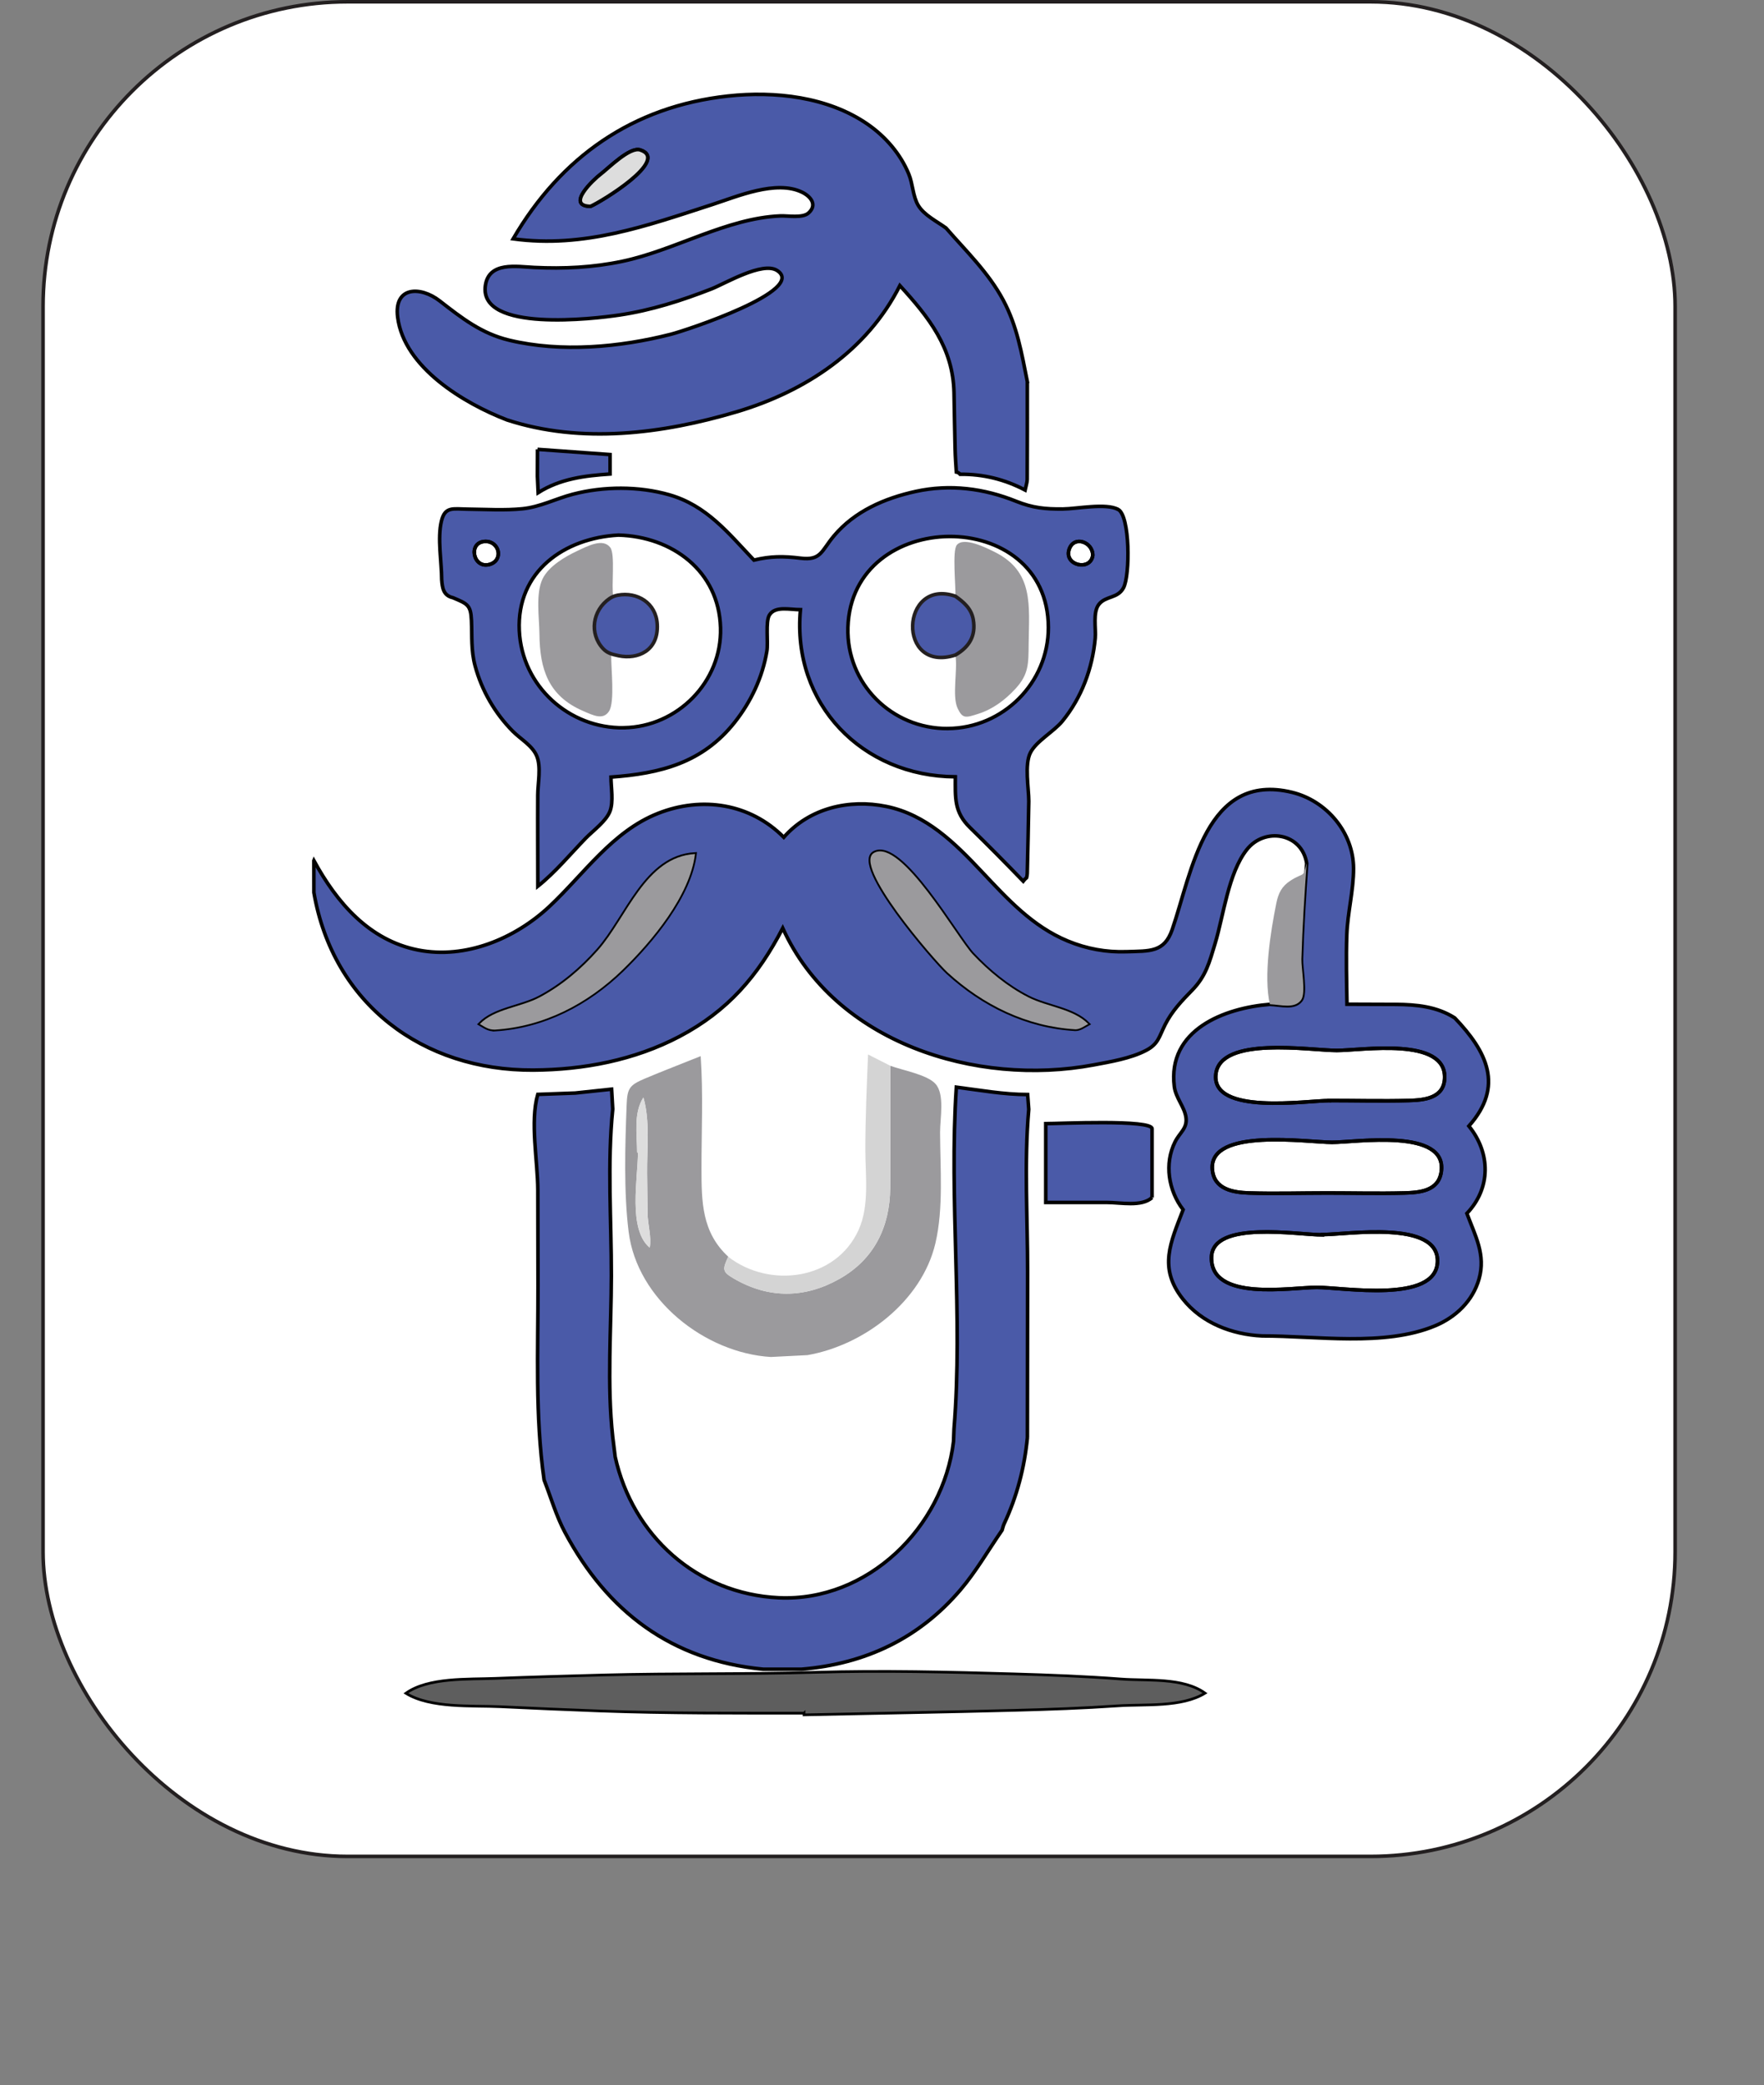 <svg viewBox="0 0 492.08 581.73" xmlns="http://www.w3.org/2000/svg">
  <rect x="0" y="0" width="492.08" height="581.73" fill="#808080" stroke="none"/>
  <defs>
    <style>
      .cls-1, .cls-2, .cls-3, .cls-4, .cls-5, .cls-6 {
        stroke-miterlimit: 10;
      }

      .cls-1, .cls-2, .cls-4, .cls-6 {
        stroke: #020202;
      }

      .cls-1, .cls-7 {
        fill: none;
      }

      .cls-2, .cls-5 {
        fill: #4a5aa8;
      }

      .cls-3 {
        fill: #fff;
      }

      .cls-3, .cls-5 {
        stroke: #231f20;
      }

      .cls-7, .cls-8, .cls-9, .cls-10 {
        stroke-width: 0px;
      }

      .cls-4, .cls-8 {
        fill: #ddd;
      }

      .cls-9 {
        fill: #9b9a9d;
      }

      .cls-10 {
        fill: #d4d4d4;
      }

      .cls-6 {
        fill: #5e5e5e;
        stroke-width: .75px;
      }
    </style>
  </defs>
  <g data-sanitized-data-name="Layer 3" data-name="Layer 3" id="Layer_3">
    <rect ry="84.98" rx="84.98" height="517.37" width="455.28" y=".5" x="12.01" class="cls-3"></rect>
  </g>
  <g data-sanitized-data-name="Layer 1" data-name="Layer 1" id="Layer_1">
    <path d="M87.56,240.07c6.38,11.7,15.41,22.27,29.11,24.96,13.24,2.59,27-3.19,36.59-12.16,9.68-9.07,17.55-20.94,30.31-25.97,12.24-4.83,25.69-2.79,35.07,6.67,7.16-8.14,18.18-10.73,28.62-8.6,11.11,2.27,19.03,10.14,26.53,18.1,7.21,7.65,14.18,15.36,24.12,19.46,5.2,2.15,10.68,3.15,16.29,2.96,6.52-.22,10.57.25,12.79-6.16,5.51-15.91,9.3-44.19,33.46-38.29,9.64,2.36,17.11,11.22,17.13,21.22.02,6.15-1.66,12.3-1.88,18.49-.24,6.46-.05,12.93.05,19.39,4.56.02,9.12.03,13.68.05,5.74.05,11.37.58,16.38,3.77,8.93,9.35,13.87,19.01,3.94,30.17,6.07,7.47,6.21,17.27-.55,24.37,2.31,6.24,5.32,11.5,3.38,18.3-1.75,6.14-6.5,10.66-12.29,13.07-14.13,5.88-33.24,2.77-48.21,2.81-8.4-.41-16.84-3.58-22.17-10.37-6.8-8.66-3.39-15.66.13-24.85-4.1-5.32-5.3-12.83-2.25-18.92,1.33-2.66,3.48-3.76,3.04-6.85-.42-2.94-2.86-5.44-3.25-8.58-1.97-15.87,13.98-21.92,26.65-22.94,3.22.15,6.89,1.31,8.73-1.2,1.38-1.88,0-8.8.08-11.37.26-8.93.83-17.85,1.47-26.76-1.34-8.48-11.7-10.18-16.71-3.82-5.16,6.55-6.47,18.35-8.85,26.21-1.59,5.24-2.55,9.09-6.42,13.03-2.93,3-5.62,5.82-7.53,9.62-1.69,3.38-1.87,5.36-5.31,7.15-4.27,2.23-9.96,3.17-14.65,4.05-32.77,6.12-72.17-6.15-86.69-38.16-6.9,13.32-15.34,23.13-28.83,30.23-12.55,6.6-26.71,9.29-40.8,9.37-30.83.16-55.79-18.46-61.16-49.53,0-2.97,0-5.93-.01-8.9ZM368.91,344.4s0,.06,0,.08c-6.81,0-30.66-4.13-30.95,6.21-.34,12.48,22.17,8.44,29.36,8.44,7.36,0,33.2,4.51,33.68-7.08.48-11.84-25.18-7.65-32.08-7.65ZM370.19,332.8c7.16,0,14.33.19,21.49,0,4.35-.12,9.56-.53,10.36-5.84,1.87-12.36-23.85-8.29-30.44-8.29-6.71,0-34.26-4.18-33.41,7.49.41,5.66,5.87,6.5,10.28,6.64,7.23.23,14.49,0,21.73,0ZM370.78,307.03v-.02c7.39,0,14.81.2,22.2,0,4.27-.12,9.78-.61,10.01-6.2.49-11.68-23.22-7.77-30.1-7.77-7.32,0-32.59-4.16-33.73,6.68-1.19,11.42,25.32,7.31,31.61,7.31ZM137.93,287.23c13.75-.84,25.94-7.2,35.73-16.7,8.2-7.97,18.8-20.68,20.21-32.3-13.84.8-18.95,17.7-27.08,26.86-4.63,5.22-10.04,9.83-16.22,13.11-5.3,2.82-12.65,3.24-16.71,7.45,1.48.85,2.34,1.57,4.07,1.57ZM299.96,287.14c1.31,0,2.47-.9,3.59-1.5-4.23-4.27-11.38-4.71-16.77-7.46-5.82-2.98-10.97-7.25-15.44-11.98-4.4-4.65-19.88-32.25-27.45-28.33-6.35,3.29,16.8,30.07,20.46,33.42,9.9,9.06,22.09,15.05,35.6,15.84Z" class="cls-2"></path>
    <path d="M286.6,106.55c-1.6-7.97-2.84-15.54-6.74-22.82-4.11-7.68-10.3-13.62-15.96-20.12-2.49-1.82-6.12-3.58-7.75-6.31-1.52-2.54-1.5-6.01-2.65-8.77-2.33-5.63-6.48-10.42-11.47-13.88-11.06-7.66-25.89-9.29-38.95-7.86-26.62,2.91-46.65,17.06-59.94,39.84,19.75,2.67,37.13-3.59,55.62-9.59,6.89-2.23,17.74-6.93,24.98-3.42,2.4,1.16,4.36,3.53,1.78,5.82-1.64,1.46-5.78.71-7.8.79-15.04.61-29.45,9.6-44.17,12.68-8.16,1.71-16.23,2.1-24.53,1.7-4.88-.23-12.67-1.7-13.62,5.07-1.85,13.14,30.44,9.24,37.41,8.2,8.87-1.31,17.33-4.03,25.66-7.28,3.66-1.43,14.24-7.75,18.3-5.15,8.58,5.49-25.34,16.71-29.59,17.79-14.29,3.65-30.61,5.13-45.1,1.67-7.78-1.86-13.27-6.19-19.45-10.99-5.31-4.12-12.79-4.08-11.7,4.57,1.78,14.08,18.65,24.09,30.49,28.65,20.78,6.78,43.43,3.87,64.01-2.24,19.19-5.7,36.42-17.02,45.6-35.23,8.07,8.83,14.83,17.32,15.1,29.86.1,5.3.18,10.6.31,15.9.05,2.08.21,4.16.34,6.25.45.09.8.31,1.05.62,6.39-.07,12.43,1.41,18.12,4.4.21-1.01.59-2.02.6-3.03.05-9.04.03-18.07.03-27.11ZM164.71,57.57c-7.06-.15,1.11-7.66,2.72-8.88,2.27-1.72,8.24-7.81,11.15-6.87,8.49,2.74-11.01,14.54-13.87,15.75Z" class="cls-2"></path>
    <path d="M311.9,142.11c-3.37-1.83-11.49-.16-15.4-.12-4.92.05-8.43-.3-13.01-2.14-8.99-3.62-18.47-4.85-28.04-2.76-8.68,1.9-17.07,5.53-22.86,12.45-3.49,4.17-3.52,6.89-9.31,6.17-4.76-.59-8.32-.58-12.96.54-7.17-7.55-13.2-15.24-23.62-18.22-8.55-2.44-18.31-2.39-26.89-.16-4.8,1.25-9.11,3.56-14.09,4.06-4.97.5-10.2.16-15.19.11-4.1-.04-6.39-.85-7.39,3.32-1.16,4.84.06,11.35.07,16.37.18,2.21.42,4.39,3.14,5.01,4.02,1.71,4.97,1.99,5.16,6.31.19,4.41-.14,8.39,1.03,12.73,1.85,6.87,5.54,13.23,10.55,18.26,2.19,2.2,5.41,3.94,6.64,6.87,1.27,3.05.3,7.57.28,10.85-.05,8.49.02,16.98.02,25.47,4.87-3.88,9.05-8.96,13.39-13.43,2.08-2.13,5.63-4.66,6.73-7.48,1.04-2.67.28-6.73.28-9.54,13.76-.99,25.54-3.95,34.5-15.26,4.58-5.78,7.79-12.61,9-19.9.4-2.4-.44-8.23.7-10.05,1.62-2.6,5.68-1.49,8.66-1.49-2.43,26.3,17.25,46.49,43.21,46.62,0,5.87-.39,9.79,4.08,14.16,5.05,4.93,9.95,9.89,14.85,14.96.27-.36.59-.7.95-.99.09-.38.17-.76.18-1.14.18-6.73.3-13.45.43-20.18,0-3.57-1.25-10.2.45-13.54,1.64-3.23,6.56-5.9,8.92-8.79,5.39-6.6,8.37-14.69,9.16-23.13.25-2.66-.76-7.3,1.08-9.53,1.92-2.33,5.22-1.53,6.82-4.56,1.84-3.49,1.84-20.04-1.51-21.86ZM136.56,157.46c-4.64,1.3-6.13-6.31-1.18-6.42,3.96-.1,5.16,5.3,1.18,6.42ZM174.06,203.02c-15.31.26-28.48-11.64-29.2-27.09-.77-16.53,12.58-25.85,27.68-26.66,14.93.42,28,9.97,28.46,25.86.43,15.06-12.03,27.62-26.94,27.88ZM264.36,203.24c-15.6.08-28.31-12.54-27.83-28.22,1.03-33.55,55.84-34.09,55.92,0,.04,15.46-12.65,28.13-28.08,28.21ZM298.23,153.3c1.3-4.07,6.71-2.12,6.6,1.68-.65,4.42-8.02,2.78-6.6-1.68Z" class="cls-2"></path>
    <path d="M286.6,401.05c-.82,8.39-2.92,16.44-6.51,24.08-.25.54-.37,1.15-.55,1.73-3.84,5.56-7.24,11.5-11.59,16.62-11.56,13.59-26.59,20.68-44.31,22.17-3.59,0-7.17,0-10.76,0-25.5-2.46-43.44-16-55.27-38.16-2.46-4.61-3.92-9.75-5.83-14.64-2.54-17.92-1.67-36.17-1.7-54.26-.01-8.87-.02-17.73-.05-26.6-.02-8.04-2.21-19.03-.02-26.69,3.48-.13,6.96-.25,10.45-.38,3.33-.35,6.65-.71,10.15-1.08.11,1.89.22,3.72.32,5.56-1.56,15.24-.36,31.19-.39,46.51-.03,14.81-1.24,30.2.38,44.92.23,1.86.46,3.73.69,5.59,4.87,21.97,22.8,38.24,45.66,39.3,24.75,1.15,45.91-19.71,48.72-43.59.05-1.18.09-2.36.14-3.54,2.56-31.61-1.43-63.67.65-95.31,6.6.84,13.24,2.06,19.89,2.06.12,1.53.21,2.83.31,4.13-1.32,14.95-.3,30.4-.32,45.4-.02,15.4-.04,30.79-.06,46.19Z" class="cls-2"></path>
    <path d="M224.28,477.91c-19.01,0-37.98.09-56.99-.61-9.24-.34-18.48-.75-27.71-1.19-7.94-.38-19.44.51-26.35-3.75,6.22-4.48,17.4-3.85,24.93-4.15,10.1-.4,20.2-.68,30.3-.95,19.73-.52,39.49-.16,59.21-.75,18.39-.55,36.78-.09,55.17.45,9.99.29,19.97.67,29.93,1.43,7.37.56,17.21-.52,23.39,3.94-6.59,4.05-16.78,3.02-24.32,3.54-9.58.66-19.15,1-28.75,1.25-19.6.52-39.2.83-58.8,1.26,0-.16,0-.32,0-.48Z" class="cls-6"></path>
    <path d="M149.94,125.35c6.68.48,13.36.96,20.25,1.46v5.42c-7.04.49-13.85,1.28-20.07,5.21-.08-1.75-.14-3.16-.21-4.56.01-2.51.02-5.02.03-7.54Z" class="cls-2"></path>
    <path d="M368.91,344.4c6.91,0,32.57-4.19,32.08,7.65-.47,11.59-26.32,7.09-33.68,7.08-7.19,0-29.7,4.03-29.36-8.44.29-10.34,24.14-6.21,30.95-6.21,0-.03,0-.06,0-.08Z" class="cls-1"></path>
    <path d="M370.19,332.8c-7.23,0-14.5.23-21.73,0-4.41-.14-9.87-.98-10.28-6.64-.84-11.67,26.7-7.49,33.41-7.49,6.59,0,32.31-4.07,30.44,8.29-.8,5.31-6.01,5.72-10.36,5.84-7.15.19-14.33,0-21.49,0Z" class="cls-1"></path>
    <path d="M370.78,307.03c-6.29,0-32.81,4.12-31.61-7.31,1.13-10.85,26.41-6.68,33.73-6.68,6.89,0,30.59-3.92,30.1,7.77-.23,5.59-5.74,6.08-10.01,6.2-7.39.2-14.81,0-22.2,0v.02Z" class="cls-1"></path>
    <path d="M137.93,287.23c-1.73,0-2.59-.72-4.07-1.57,4.06-4.22,11.42-4.64,16.71-7.45,6.17-3.28,11.59-7.89,16.22-13.11,8.12-9.16,13.24-26.06,27.08-26.86-1.41,11.61-12.01,24.33-20.21,32.3-9.78,9.51-21.97,15.86-35.73,16.7Z" class="cls-9"></path>
    <path d="M299.96,287.14c-13.51-.8-25.7-6.78-35.6-15.84-3.66-3.35-26.81-30.13-20.46-33.42,7.56-3.92,23.05,23.68,27.45,28.33,4.48,4.73,9.62,9,15.44,11.98,5.38,2.75,12.53,3.19,16.77,7.46-1.12.6-2.28,1.5-3.59,1.5Z" class="cls-9"></path>
    <path d="M354.23,280.14c-1.78-7.82.2-20.24,1.8-28.13.58-2.85,1.51-4.78,4.01-6.38,3.92-2.5,3.33-.46,4.47-4.82-.64,8.91-1.21,17.83-1.47,26.76-.07,2.57,1.3,9.49-.08,11.37-1.84,2.52-5.52,1.35-8.73,1.2Z" class="cls-9"></path>
    <path d="M225.25,378.03c-3.41.17-6.82.35-10.22.52-18.32-1.1-37.32-15.96-39.67-34.94-1.38-11.16-.99-24-.56-35.25.18-4.74.72-5.62,5.08-7.47,5.14-2.18,10.41-4.17,15.58-6.27.72,10.37.22,20.93.23,31.33,0,9.36.09,17.81,7.47,24.63-1.69,3.57-1.64,4.2,1.44,6.02,9.84,5.8,20.01,5.59,29.66.11,9.53-5.41,13.97-14.35,14.07-25.28.11-11.37.03-22.74.03-34.12,3.26,1.23,10.32,2.45,12.62,5.07,2.62,2.97,1.25,9.58,1.26,13.49.03,10,.99,21.11-1.29,30.91-3.78,16.21-19.9,28.5-35.7,31.25ZM177.72,321.51c.08,0,.16,0,.24,0,0,7.14-2.86,21.43,3.29,26.55.53-3.05-.56-6.38-.6-9.56-.05-3.72-.09-7.45-.13-11.17-.07-6.84.86-14.58-1.04-21.17-2.82,4.41-1.76,10.22-1.76,15.37Z" class="cls-9"></path>
    <path d="M321.38,334.08c-2.98,2.66-8.76,1.35-12.68,1.36-5.66.01-11.32,0-16.98,0v-21.98c3.49,0,29.73-1.25,29.66,1.43,0,6.4,0,12.8,0,19.2Z" class="cls-2"></path>
    <path d="M248.35,297.32c0,11.37.08,22.75-.03,34.12-.1,10.93-4.54,19.87-14.07,25.28-9.64,5.48-19.82,5.69-29.66-.11-3.08-1.82-3.13-2.45-1.44-6.02,11.5,8.93,29.99,6.55,36.35-7.46,3.11-6.84,1.88-15.29,1.89-22.58.01-8.81.4-17.58.76-26.39,2.33,1.18,4.27,2.17,6.2,3.15Z" class="cls-10"></path>
    <path d="M164.71,57.57c-7.06-.15,1.11-7.66,2.72-8.88,2.27-1.72,8.24-7.81,11.15-6.87,8.49,2.74-11.01,14.54-13.87,15.75Z" class="cls-4"></path>
    <path d="M172.54,149.28c14.93.42,28,9.97,28.46,25.86.43,15.06-12.03,27.62-26.94,27.88-15.31.26-28.48-11.64-29.2-27.09-.77-16.53,12.58-25.85,27.68-26.66ZM170.51,182.76c6.27,0,13.28-.26,12.83-8.6-.34-6.47-6.43-9.58-12.26-7.81-.6-2.73.6-11.74-.85-13.62-2.04-2.66-6.23-.41-9.18.96-3.42,1.6-7.97,4.26-9.69,7.79-1.99,4.06-.92,11-.88,15.42.08,9.77,2.47,17.24,12.16,21.44,2.8,1.21,5.53,2.64,7.23.12,1.73-2.58.52-12.46.64-15.69Z" class="cls-7"></path>
    <path d="M292.45,175.03c.04,15.46-12.65,28.13-28.08,28.21-15.6.08-28.31-12.54-27.83-28.22,1.03-33.55,55.84-34.09,55.92,0ZM266.51,182.73c.73,4.02-1.01,11.46.65,14.92,1.38,2.88,2.21,2.63,5.81,1.47,4.04-1.3,7.43-3.86,10.29-6.95,3.77-4.08,3.64-7.06,3.7-12.49.12-10.78,1.5-20.22-9.49-25.69-2.27-1.13-8.55-4.31-10.54-1.96-1.34,1.59-.25,11.7-.41,14.3-15.36-5.27-16.43,21.67,0,16.41Z" class="cls-7"></path>
    <path d="M135.38,151.04c3.96-.1,5.16,5.3,1.18,6.42-4.64,1.3-6.13-6.31-1.18-6.42Z" class="cls-1"></path>
    <path d="M304.83,154.98c-.65,4.42-8.02,2.78-6.6-1.68,1.3-4.07,6.71-2.12,6.6,1.68Z" class="cls-1"></path>
    <path d="M177.72,321.51c0-5.15-1.06-10.95,1.76-15.37,1.9,6.59.97,14.34,1.04,21.17.04,3.72.08,7.45.13,11.17.04,3.18,1.13,6.51.6,9.56-6.15-5.11-3.29-19.4-3.29-26.55-.08,0-.16,0-.24,0Z" class="cls-8"></path>
    <path d="M170.51,182.76c-.12,3.23,1.09,13.11-.64,15.69-1.69,2.52-4.43,1.09-7.23-.12-9.69-4.19-12.08-11.67-12.16-21.44-.04-4.42-1.11-11.36.88-15.42,1.72-3.53,6.27-6.19,9.69-7.79,2.95-1.38,7.13-3.62,9.18-.96,1.45,1.88.25,10.89.85,13.62-6.58,3.51-7.28,12.42-.57,16.41Z" class="cls-9"></path>
    <path d="M168.22,180.93c-3.87-4.15-2.99-10.64,1.81-13.95.69-.47,1.48-.79,2.3-.94,5.42-1,10.69,2.12,11.01,8.12.4,7.42-5.48,9.86-10.75,8.77-2.02-.42-3.25-.79-4.37-2Z" class="cls-5"></path>
    <path d="M266.51,166.32c.16-2.6-.93-12.71.41-14.3,1.98-2.35,8.27.83,10.54,1.96,10.99,5.47,9.61,14.9,9.49,25.69-.06,5.44.07,8.42-3.7,12.49-2.86,3.09-6.24,5.65-10.29,6.95-3.59,1.16-4.43,1.41-5.81-1.47-1.65-3.46.08-10.91-.65-14.92,3.81-2.21,5.78-5.31,4.99-9.88-.53-3.08-2.65-4.87-4.99-6.53Z" class="cls-9"></path>
    <path d="M266.51,166.32c2.34,1.66,4.46,3.44,4.99,6.53.79,4.57-1.18,7.68-4.99,9.88-16.43,5.26-15.36-21.68,0-16.41Z" class="cls-5"></path>
  </g>
</svg>
